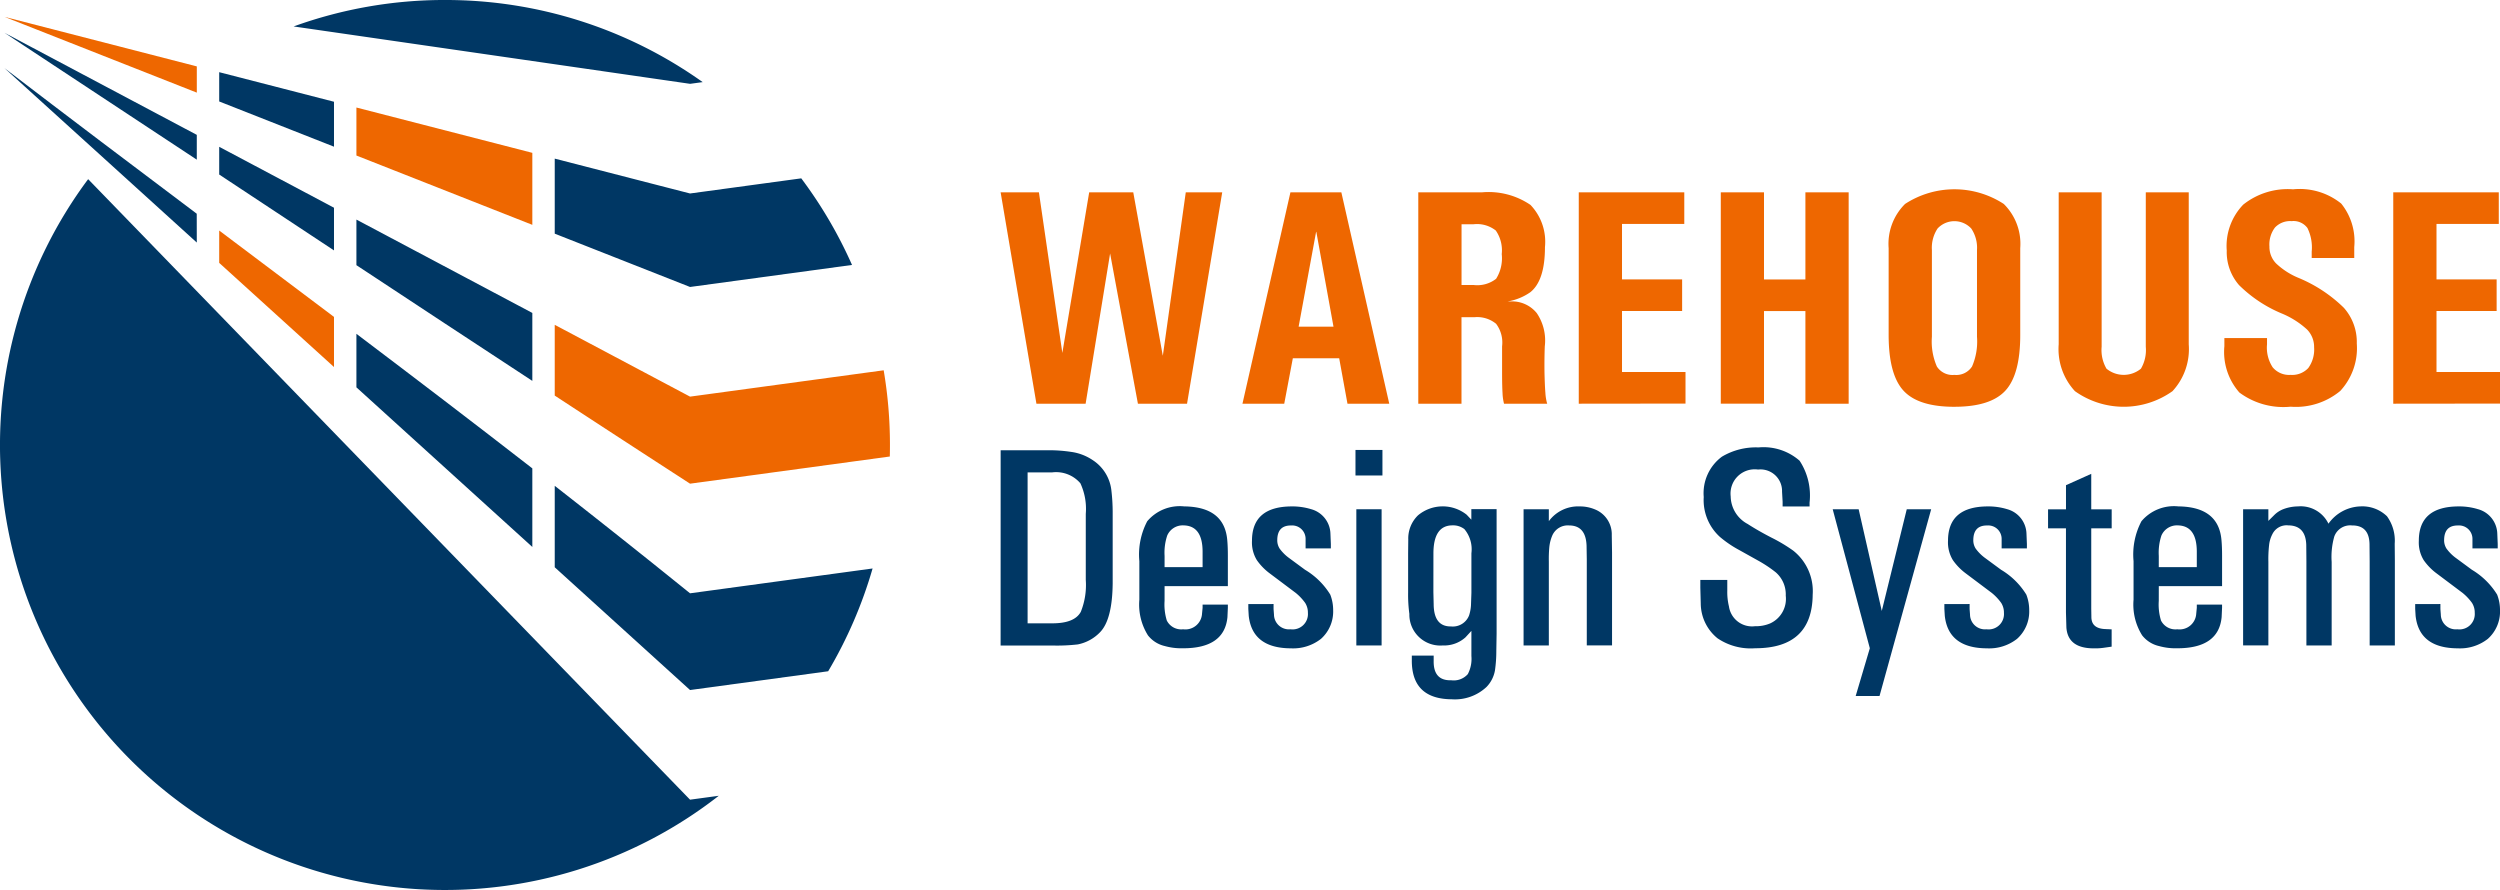 <svg xmlns="http://www.w3.org/2000/svg" width="190.122" height="67.681" viewBox="0 0 190.122 67.681">
  <g id="Group_22" data-name="Group 22" transform="translate(-108.044 -208.755)">
    <path id="Path_11" data-name="Path 11" d="M162.706,325.431a33.84,33.84,0,0,1-47.959-46.893l45.774,47.19Z" transform="translate(0 -56.158)" fill="#003764" fill-rule="evenodd"/>
    <path id="Path_12" data-name="Path 12" d="M124.413,248.535l-7.03-6.378-7.6-6.891c4.9,3.751,9.764,7.421,14.626,11.076Z" transform="translate(-1.403 -21.334)" fill="#003764" fill-rule="evenodd"/>
    <path id="Path_13" data-name="Path 13" d="M202.158,308.931l-8.73-7.92v-2.46q4.366,3.28,8.73,6.568Z" transform="translate(-68.714 -72.264)" fill="#ee6700" fill-rule="evenodd"/>
    <path id="Path_14" data-name="Path 14" d="M260.249,354.989l-13.378-12.138V338.78c4.445,3.36,8.9,6.754,13.378,10.233Z" transform="translate(-111.722 -104.639)" fill="#003764" fill-rule="evenodd"/>
    <path id="Path_15" data-name="Path 15" d="M348.292,404.276a33.675,33.675,0,0,1-3.377,7.816L334.41,413.52l-10.29-9.336V397.99q5.12,4,10.29,8.174Z" transform="translate(-173.889 -152.289)" fill="#003764" fill-rule="evenodd"/>
    <path id="Path_16" data-name="Path 16" d="M124.413,231.179q-7.3-4.828-14.626-9.649l14.626,7.762Z" transform="translate(-1.403 -10.281)" fill="#003764" fill-rule="evenodd"/>
    <path id="Path_17" data-name="Path 17" d="M202.158,273.8l-8.73-5.77v-2.109l8.73,4.633Z" transform="translate(-68.714 -46.002)" fill="#003764" fill-rule="evenodd"/>
    <path id="Path_18" data-name="Path 18" d="M260.249,306.545q-6.7-4.392-13.378-8.8v-3.467l13.378,7.1Z" transform="translate(-111.722 -68.824)" fill="#003764" fill-rule="evenodd"/>
    <path id="Path_19" data-name="Path 19" d="M349.136,338.728a34.05,34.05,0,0,1,.477,5.681q0,.439-.011.876l-15.192,2.066q-5.16-3.342-10.29-6.7v-5.381l10.29,5.461Z" transform="translate(-173.889 -101.813)" fill="#ee6700" fill-rule="evenodd"/>
    <path id="Path_20" data-name="Path 20" d="M124.414,221.086l-14.626-5.763,14.626,3.768Z" transform="translate(-1.403 -5.286)" fill="#ee6700" fill-rule="evenodd"/>
    <path id="Path_21" data-name="Path 21" d="M202.158,242.537l-8.73-3.44V236.87l8.73,2.249Z" transform="translate(-68.714 -22.626)" fill="#003764" fill-rule="evenodd"/>
    <path id="Path_22" data-name="Path 22" d="M260.249,259.559l-13.378-5.271v-3.651l13.378,3.447Z" transform="translate(-111.722 -33.705)" fill="#ee6700" fill-rule="evenodd"/>
    <path id="Path_23" data-name="Path 23" d="M342.868,272.039a33.792,33.792,0,0,1,3.86,6.586L334.41,280.3l-10.29-4.054v-5.707l10.29,2.651Z" transform="translate(-173.889 -49.721)" fill="#003764" fill-rule="evenodd"/>
    <path id="Path_24" data-name="Path 24" d="M233.9,208.755A33.684,33.684,0,0,1,253.5,215l-.957.13-30.152-4.364a33.755,33.755,0,0,1,11.516-2.012" transform="translate(-92.018 0)" fill="#003764" fill-rule="evenodd"/>
    <path id="Path_25" data-name="Path 25" d="M500.529,299.753l-2.722-16.073h2.912l1.781,12.212h0l2.041-12.212h3.352l2.243,12.407h.008l1.742-12.407h2.772l-2.675,16.073h-3.736l-2.115-11.427-1.862,11.427h-3.736Z" transform="translate(-313.666 -60.297)" fill="#ee6700"/>
    <path id="Path_26" data-name="Path 26" d="M597.6,286.685l-1.329,7.212h2.652l-1.306-7.212ZM592,299.753l3.647-16.073h3.873l3.643,16.073h-3.177l-.63-3.453H595.83l-.653,3.453H592Z" transform="translate(-389.468 -60.297)" fill="#ee6700"/>
    <path id="Path_27" data-name="Path 27" d="M663.773,290.725h.918a2.32,2.32,0,0,0,1.711-.471,2.931,2.931,0,0,0,.428-1.878,2.648,2.648,0,0,0-.451-1.792,2.308,2.308,0,0,0-1.687-.478h-.918Zm-3.289,9.028V283.68h4.833a5.657,5.657,0,0,1,3.7.956,4.056,4.056,0,0,1,1.1,3.208q0,2.549-1.116,3.433a4.234,4.234,0,0,1-1.719.7h.179a2.415,2.415,0,0,1,2.033.887,3.7,3.7,0,0,1,.61,2.527q-.035.939-.023,1.956c.016.7.039,1.233.07,1.594a3.719,3.719,0,0,0,.136.816h-3.282a3.783,3.783,0,0,1-.113-.8c-.023-.358-.035-.894-.035-1.613v-1.956a2.372,2.372,0,0,0-.455-1.711,2.264,2.264,0,0,0-1.664-.5h-.968v6.579h-3.289Z" transform="translate(-444.581 -60.297)" fill="#ee6700"/>
    <path id="Path_28" data-name="Path 28" d="M722.993,299.753h0V283.68h8.025v2.4h-4.736v4.222h4.572v2.4h-4.572v4.642h4.829v2.4Z" transform="translate(-494.886 -60.297)" fill="#ee6700"/>
    <path id="Path_29" data-name="Path 29" d="M778.314,299.753V283.68H781.6v6.625h3.149V283.68h3.289v16.073h-3.289v-7.045H781.6v7.045h-3.289Z" transform="translate(-539.406 -60.297)" fill="#ee6700"/>
    <path id="Path_30" data-name="Path 30" d="M848.691,296.6a1.425,1.425,0,0,0,1.342-.638,4.762,4.762,0,0,0,.377-2.259v-6.6a2.616,2.616,0,0,0-.439-1.637,1.749,1.749,0,0,0-2.558,0,2.643,2.643,0,0,0-.432,1.637v6.6a4.76,4.76,0,0,0,.377,2.259,1.415,1.415,0,0,0,1.333.638m0,2.426q-2.747,0-3.872-1.229t-1.128-4.222V286.96a4.272,4.272,0,0,1,1.248-3.359,6.872,6.872,0,0,1,7.508,0,4.261,4.261,0,0,1,1.252,3.359v6.613q0,2.992-1.128,4.222T848.691,299.025Z" transform="translate(-592.018 -59.335)" fill="#ee6700"/>
    <path id="Path_31" data-name="Path 31" d="M919.8,295.239a4.712,4.712,0,0,1-1.236,3.561,6.394,6.394,0,0,1-7.418,0,4.712,4.712,0,0,1-1.236-3.561V283.68h3.266v11.746a2.8,2.8,0,0,0,.369,1.664,2.06,2.06,0,0,0,2.62,0,2.8,2.8,0,0,0,.369-1.664V283.68H919.8Z" transform="translate(-645.305 -60.297)" fill="#ee6700"/>
    <path id="Path_32" data-name="Path 32" d="M981.122,287.71v-.478a3.352,3.352,0,0,0-.323-1.8,1.315,1.315,0,0,0-1.2-.525,1.589,1.589,0,0,0-1.267.482,2.135,2.135,0,0,0-.424,1.446,1.8,1.8,0,0,0,.5,1.283,5.579,5.579,0,0,0,1.73,1.112,10.866,10.866,0,0,1,3.429,2.267,3.916,3.916,0,0,1,.984,2.71,4.784,4.784,0,0,1-1.256,3.612,5.275,5.275,0,0,1-3.779,1.2,5.605,5.605,0,0,1-3.892-1.077,4.666,4.666,0,0,1-1.143-3.523V293.8h3.243v.478a2.732,2.732,0,0,0,.428,1.742,1.625,1.625,0,0,0,1.369.579,1.668,1.668,0,0,0,1.341-.521,2.4,2.4,0,0,0,.443-1.579,1.891,1.891,0,0,0-.54-1.353,6.538,6.538,0,0,0-1.882-1.2,10.167,10.167,0,0,1-3.285-2.173,3.822,3.822,0,0,1-.937-2.632,4.53,4.53,0,0,1,1.256-3.491,5.425,5.425,0,0,1,3.787-1.163,5.03,5.03,0,0,1,3.663,1.085,4.574,4.574,0,0,1,.991,3.309l0,.354v.478Z" transform="translate(-697.276 -59.335)" fill="#ee6700"/>
    <path id="Path_33" data-name="Path 33" d="M1040.241,299.753h0V283.68h8.025v2.4h-4.736v4.222h4.573v2.4h-4.573v4.642h4.829v2.4Z" transform="translate(-750.193 -60.297)" fill="#ee6700"/>
    <path id="Path_34" data-name="Path 34" d="M499.858,385.809v11.48h1.881c1.129,0,1.849-.291,2.165-.874a5.46,5.46,0,0,0,.378-2.428v-5.024a4.607,4.607,0,0,0-.41-2.323,2.43,2.43,0,0,0-2.133-.831Zm-2.05-1.683h3.647a11.334,11.334,0,0,1,1.716.126,3.851,3.851,0,0,1,1.633.622,3.152,3.152,0,0,1,1.424,2.295,14.458,14.458,0,0,1,.1,1.633v5.463q-.032,2.751-.96,3.7a3.2,3.2,0,0,1-1.694.928,13.693,13.693,0,0,1-1.949.083h-3.92Z" transform="translate(-313.666 -141.131)" fill="#003764"/>
    <path id="Path_35" data-name="Path 35" d="M553.739,410.628h2.892v-1.2q-.011-1.942-1.439-1.975a1.284,1.284,0,0,0-1.252.773,4.144,4.144,0,0,0-.2,1.55Zm0,2.572a4.158,4.158,0,0,0,.169,1.485,1.223,1.223,0,0,0,1.241.669,1.269,1.269,0,0,0,1.439-1.187l.043-.446v-.245h1.921v.241l-.032.719q-.232,2.374-3.4,2.363a4.673,4.673,0,0,1-1.36-.169,2.272,2.272,0,0,1-1.284-.813,4.4,4.4,0,0,1-.655-2.712v-2.935a5.433,5.433,0,0,1,.6-3.032,3.232,3.232,0,0,1,2.812-1.129q3.075.033,3.276,2.593c.029.331.043.716.043,1.151v2.32h-4.812Z" transform="translate(-357.131 -158.743)" fill="#003764"/>
    <path id="Path_36" data-name="Path 36" d="M596.2,413.434v.381l.032.424a1.137,1.137,0,0,0,1.259,1.115,1.167,1.167,0,0,0,1.32-1.252,1.37,1.37,0,0,0-.209-.755,3.906,3.906,0,0,0-.716-.759l-.957-.719-1.011-.759a4.355,4.355,0,0,1-.989-1.014,2.579,2.579,0,0,1-.37-1.478q0-2.6,3.025-2.608a4.9,4.9,0,0,1,1.467.209,1.99,1.99,0,0,1,1.474,1.859l.032.791v.334h-1.921v-.7a1.021,1.021,0,0,0-1.1-1.043c-.691-.007-1.04.353-1.054,1.083a1.172,1.172,0,0,0,.176.669,3.235,3.235,0,0,0,.748.741l1.19.877a5.637,5.637,0,0,1,1.917,1.888,3.251,3.251,0,0,1,.219,1.183,2.783,2.783,0,0,1-.928,2.183,3.432,3.432,0,0,1-2.284.719q-2.935-.011-3.208-2.471l-.032-.525v-.37Z" transform="translate(-391.303 -158.743)" fill="#003764"/>
    <path id="Path_37" data-name="Path 37" d="M638.073,384.015v1.942h-2.05v-1.942Zm-1.985,4.51h1.921v10.358h-1.921Z" transform="translate(-424.896 -141.042)" fill="#003764"/>
    <path id="Path_38" data-name="Path 38" d="M658.443,412.533l.022.91q.011,1.716,1.324,1.694a1.324,1.324,0,0,0,1.367-.834,3.055,3.055,0,0,0,.147-.781l.032-.95v-3a2.393,2.393,0,0,0-.536-1.838,1.4,1.4,0,0,0-.9-.284q-1.451,0-1.453,2.137Zm2.439,3.435a2.43,2.43,0,0,1-1.727.615,2.355,2.355,0,0,1-2.539-2.4,10.9,10.9,0,0,1-.094-1.626v-2.985l.011-1.047a2.452,2.452,0,0,1,.737-1.834,2.93,2.93,0,0,1,3.7-.054l.36.381v-.8h1.921v9.466l-.022,1.331a10.376,10.376,0,0,1-.1,1.446,2.394,2.394,0,0,1-.644,1.277,3.51,3.51,0,0,1-2.64.939q-3.064-.021-3.042-2.978v-.345h1.662v.41q-.022,1.511,1.341,1.467a1.428,1.428,0,0,0,1.255-.468,2.485,2.485,0,0,0,.273-1.377v-1.91Z" transform="translate(-441.392 -158.742)" fill="#003764"/>
    <path id="Path_39" data-name="Path 39" d="M701.493,406.226h1.921v.906a2.769,2.769,0,0,1,2.349-1.122,2.98,2.98,0,0,1,1.147.223A2.04,2.04,0,0,1,708.2,408.2l.021,1.331v7.049h-1.921v-6.539L706.284,409c-.036-1.029-.478-1.543-1.334-1.543a1.283,1.283,0,0,0-1.284.791,3.036,3.036,0,0,0-.22.914,9.748,9.748,0,0,0-.032,1.039v6.384h-1.921Z" transform="translate(-477.583 -158.743)" fill="#003764"/>
    <path id="Path_40" data-name="Path 40" d="M772.4,393.1v.831a4.581,4.581,0,0,0,.126,1.18,1.773,1.773,0,0,0,1.985,1.507,2.764,2.764,0,0,0,1.148-.212,2.051,2.051,0,0,0,1.187-2.111,2.221,2.221,0,0,0-.763-1.777,9.8,9.8,0,0,0-1.277-.856l-1.489-.831a8.4,8.4,0,0,1-1.474-1,3.773,3.773,0,0,1-1.234-3.036,3.455,3.455,0,0,1,1.381-3.068,5.037,5.037,0,0,1,2.787-.705,4.159,4.159,0,0,1,3.122,1.011,4.813,4.813,0,0,1,.759,3.183v.295h-2.05v-.356l-.043-.77a1.64,1.64,0,0,0-1.82-1.68,1.841,1.841,0,0,0-2.086,2.039,2.416,2.416,0,0,0,1.291,2.1c.532.345,1.14.691,1.813,1.039a12.169,12.169,0,0,1,1.647.985,3.925,3.925,0,0,1,1.485,3.349q-.033,4.078-4.373,4.078a4.5,4.5,0,0,1-2.867-.759,3.431,3.431,0,0,1-1.273-2.647l-.032-1.2v-.59Z" transform="translate(-532.998 -140.241)" fill="#003764"/>
    <path id="Path_41" data-name="Path 41" d="M823.884,407.115l1.759,7.733h0l1.9-7.733H829.4l-3.928,14.2h-1.813l1.075-3.629-2.823-10.57Z" transform="translate(-574.492 -159.632)" fill="#003764"/>
    <path id="Path_42" data-name="Path 42" d="M867.308,413.434v.381l.032.424a1.137,1.137,0,0,0,1.259,1.115,1.167,1.167,0,0,0,1.32-1.252,1.371,1.371,0,0,0-.209-.755,3.914,3.914,0,0,0-.716-.759l-.957-.719-1.011-.759a4.355,4.355,0,0,1-.989-1.014,2.58,2.58,0,0,1-.371-1.478q0-2.6,3.025-2.608a4.9,4.9,0,0,1,1.467.209,1.99,1.99,0,0,1,1.475,1.859l.032.791v.334h-1.921v-.7a1.021,1.021,0,0,0-1.1-1.043c-.691-.007-1.039.353-1.054,1.083a1.173,1.173,0,0,0,.176.669,3.237,3.237,0,0,0,.748.741l1.191.877a5.636,5.636,0,0,1,1.917,1.888,3.262,3.262,0,0,1,.219,1.183,2.783,2.783,0,0,1-.928,2.183,3.431,3.431,0,0,1-2.284.719q-2.935-.011-3.208-2.471l-.032-.525v-.37Z" transform="translate(-609.478 -158.743)" fill="#003764"/>
    <path id="Path_43" data-name="Path 43" d="M907.164,396v-1.834l1.921-.863V396h1.554v1.446h-1.554v6.107l.011.687c.022.55.367.838,1.04.867l.5.022v1.316l-.633.09a4.425,4.425,0,0,1-.727.039q-1.969,0-2.082-1.586l-.032-1.14v-6.4H905.8V396Z" transform="translate(-642.004 -148.513)" fill="#003764"/>
    <path id="Path_44" data-name="Path 44" d="M940.993,410.628h2.892v-1.2q-.011-1.942-1.439-1.975a1.284,1.284,0,0,0-1.252.773,4.148,4.148,0,0,0-.2,1.55Zm0,2.572a4.158,4.158,0,0,0,.169,1.485,1.223,1.223,0,0,0,1.241.669,1.269,1.269,0,0,0,1.439-1.187l.043-.446v-.245h1.921v.241l-.033.719q-.232,2.374-3.4,2.363a4.671,4.671,0,0,1-1.36-.169,2.273,2.273,0,0,1-1.284-.813,4.4,4.4,0,0,1-.654-2.712v-2.935a5.435,5.435,0,0,1,.6-3.032,3.232,3.232,0,0,1,2.813-1.129q3.075.033,3.276,2.593c.029.331.043.716.043,1.151v2.32h-4.812Z" transform="translate(-668.777 -158.743)" fill="#003764"/>
    <path id="Path_45" data-name="Path 45" d="M981.755,406.226h1.921v.885l.464-.46a2,2,0,0,1,.7-.442,3.261,3.261,0,0,1,1.093-.2,2.344,2.344,0,0,1,2.313,1.316,3.1,3.1,0,0,1,2.424-1.316,2.7,2.7,0,0,1,2.025.748,3.164,3.164,0,0,1,.59,2.09l.011,1.255v6.481H991.38v-6.391l-.011-1.3q-.021-1.446-1.334-1.435a1.285,1.285,0,0,0-1.345.842,5.651,5.651,0,0,0-.2,1.931v6.355h-1.921V410.2l-.011-1.28c-.036-.971-.489-1.46-1.367-1.468a1.2,1.2,0,0,0-1.208.666,2.306,2.306,0,0,0-.252.845,9.523,9.523,0,0,0-.054,1.259v6.359h-1.921Z" transform="translate(-703.126 -158.743)" fill="#003764"/>
    <path id="Path_46" data-name="Path 46" d="M1050.693,413.434v.381l.032.424a1.137,1.137,0,0,0,1.259,1.115,1.167,1.167,0,0,0,1.32-1.252,1.371,1.371,0,0,0-.209-.755,3.918,3.918,0,0,0-.716-.759l-.957-.719-1.011-.759a4.356,4.356,0,0,1-.989-1.014,2.581,2.581,0,0,1-.37-1.478q0-2.6,3.025-2.608a4.9,4.9,0,0,1,1.467.209,1.99,1.99,0,0,1,1.475,1.859l.032.791v.334h-1.921v-.7a1.021,1.021,0,0,0-1.1-1.043c-.69-.007-1.039.353-1.054,1.083a1.173,1.173,0,0,0,.176.669,3.235,3.235,0,0,0,.748.741l1.19.877a5.641,5.641,0,0,1,1.917,1.888,3.257,3.257,0,0,1,.219,1.183,2.782,2.782,0,0,1-.928,2.183,3.43,3.43,0,0,1-2.283.719q-2.935-.011-3.208-2.471l-.032-.525v-.37Z" transform="translate(-757.059 -158.743)" fill="#003764"/>
  </g>
</svg>
